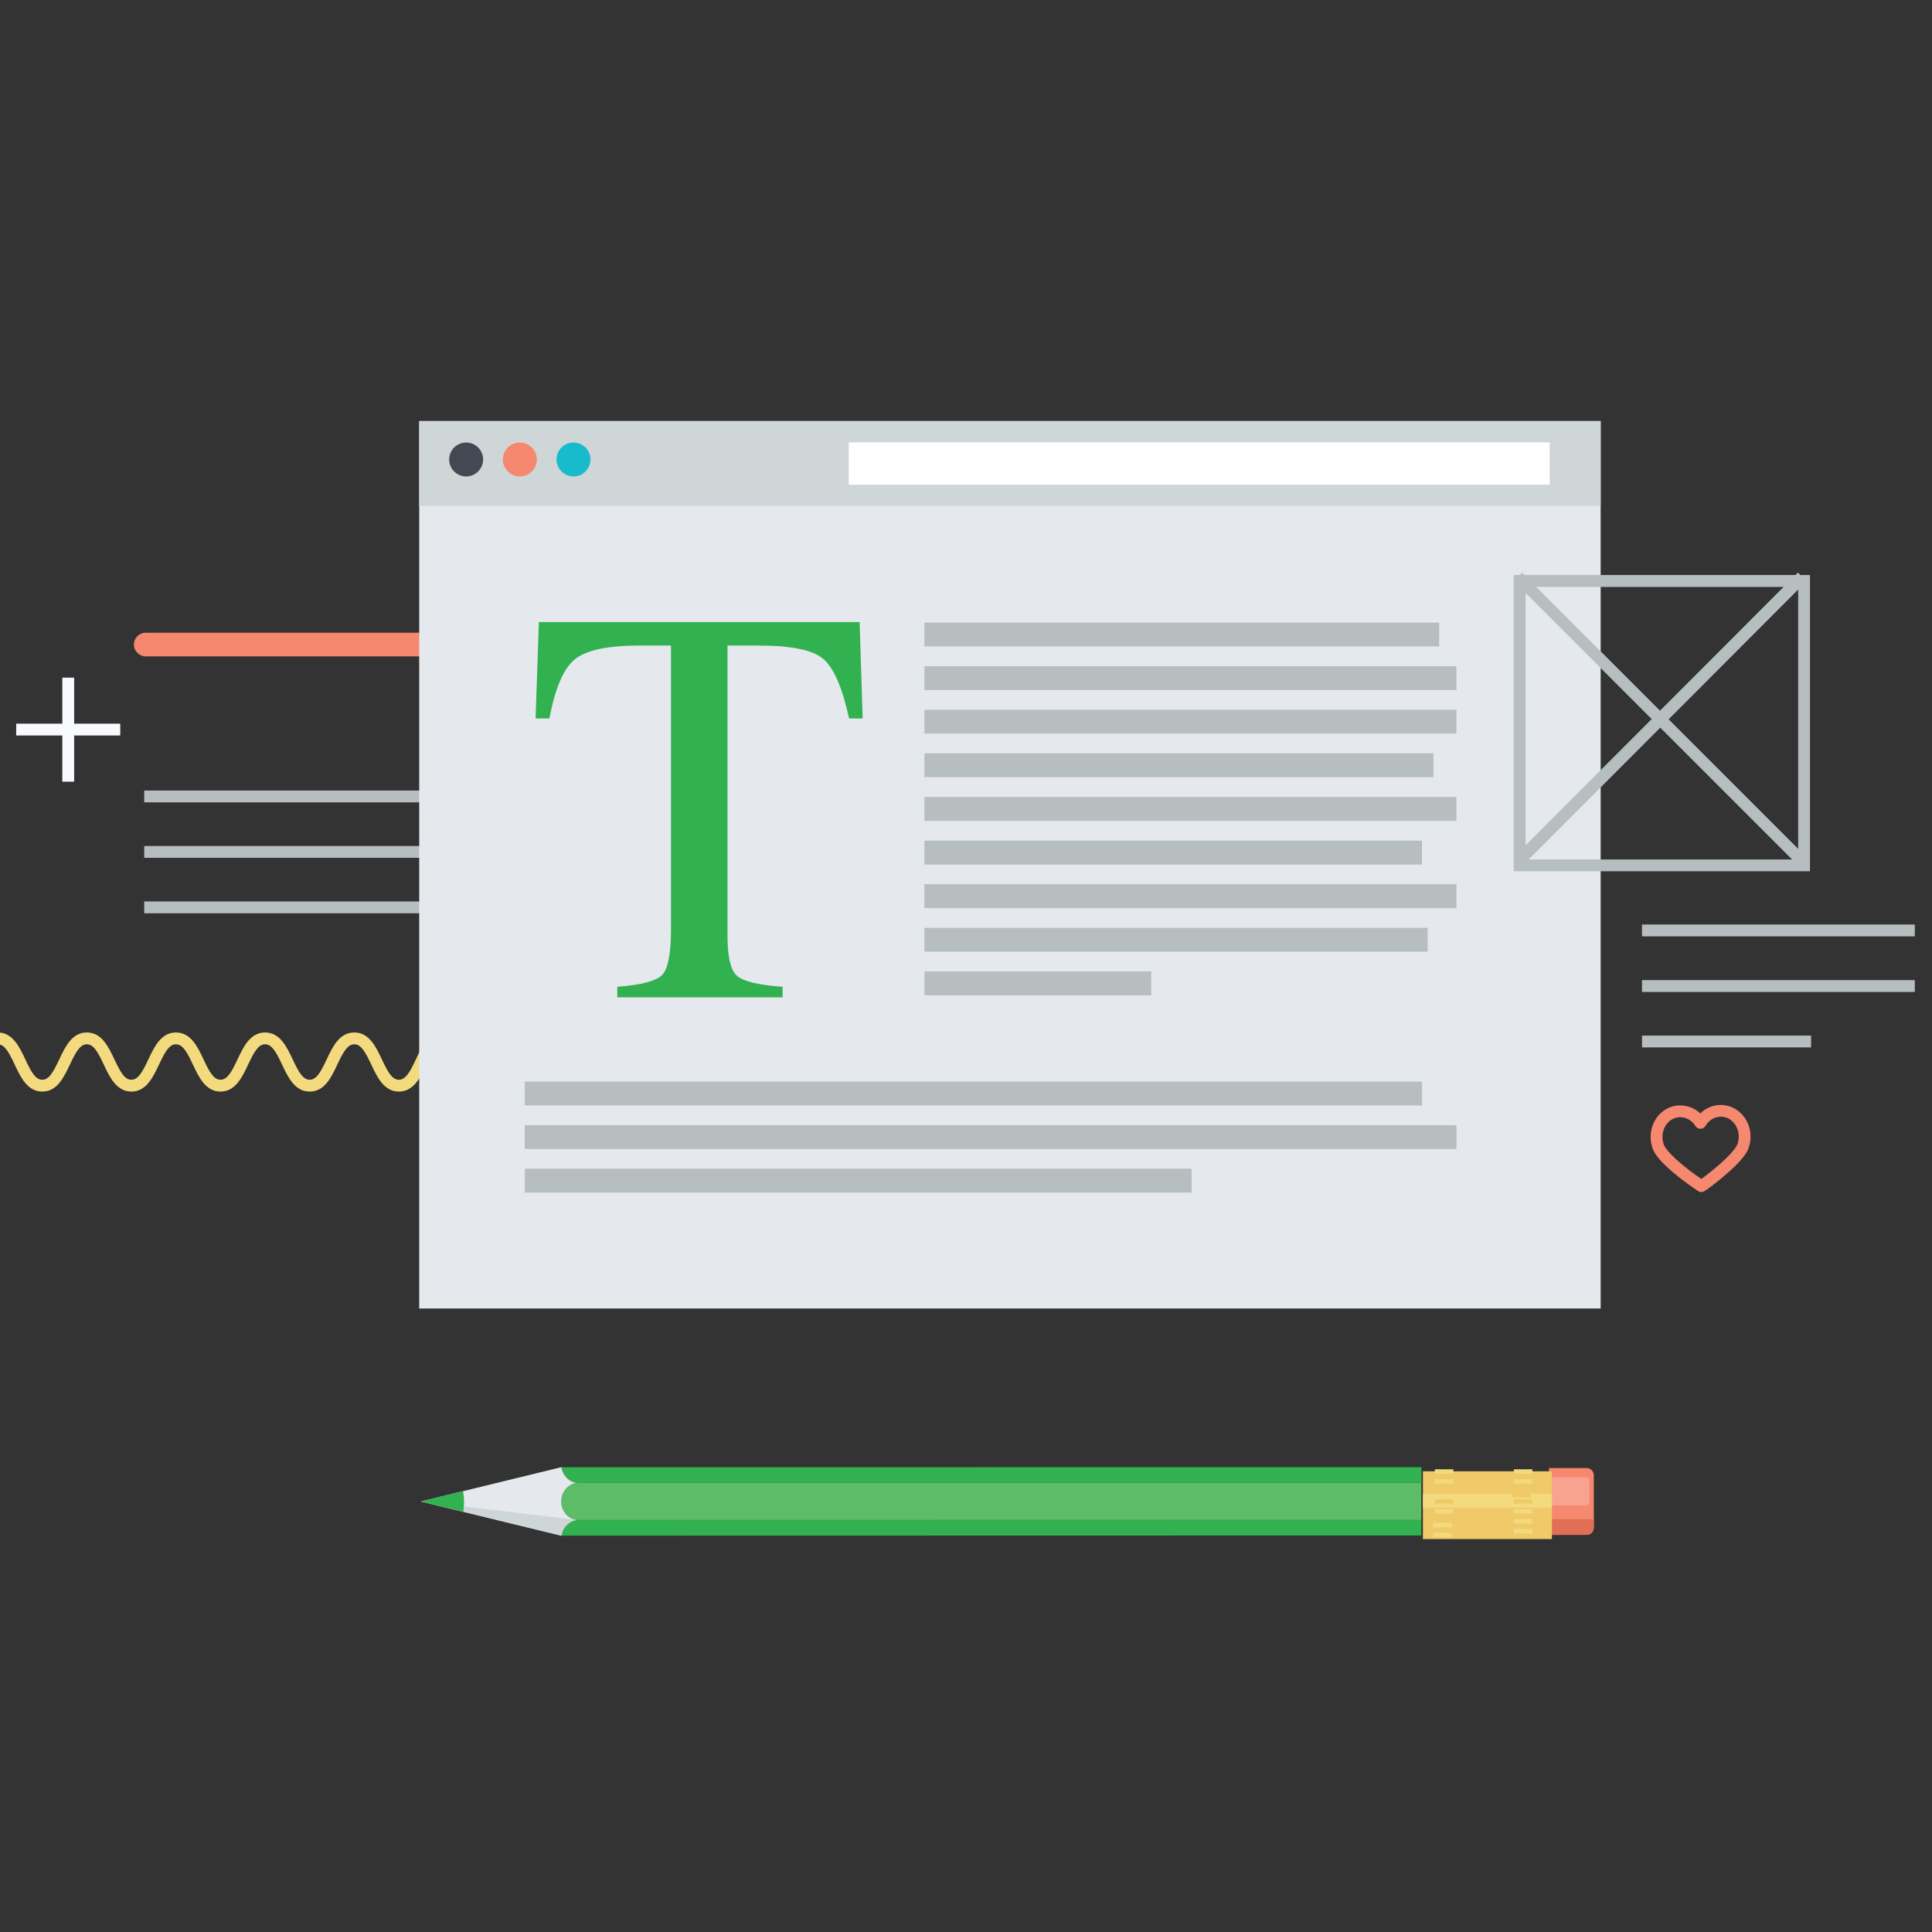 <?xml version="1.0" encoding="UTF-8" standalone="no"?>
<!DOCTYPE svg PUBLIC "-//W3C//DTD SVG 1.1//EN" "http://www.w3.org/Graphics/SVG/1.1/DTD/svg11.dtd">
<svg width="100%" height="100%" viewBox="0 0 250 250" version="1.1" xmlns="http://www.w3.org/2000/svg" xmlns:xlink="http://www.w3.org/1999/xlink" xml:space="preserve" xmlns:serif="http://www.serif.com/" style="fill-rule:evenodd;clip-rule:evenodd;stroke-linejoin:round;stroke-miterlimit:1.414;">
    <rect x="0" y="0" width="250" height="250" fill="#333333" stroke="none"/>
    <g transform="matrix(1.752,0,0,1.752,77.494,81.874)">
        <path d="M0,1.746L-33.469,1.746C-33.951,1.746 -34.342,1.355 -34.342,0.873C-34.342,0.392 -33.951,0 -33.469,0L0,0C0.482,0 0.873,0.392 0.873,0.873C0.873,1.355 0.482,1.746 0,1.746" style="fill:rgb(245,136,111);fill-rule:nonzero;"/>
    </g>
    <g transform="matrix(-1.752,0,0,1.752,1197.94,-2834.67)">
        <rect x="608.213" y="1676.35" width="64.891" height="0.873" style="fill:rgb(183,190,192);"/>
    </g>
    <g transform="matrix(-1.752,0,0,1.752,1197.94,-2820.31)">
        <rect x="608.213" y="1672.25" width="64.891" height="0.873" style="fill:rgb(183,190,192);"/>
    </g>
    <g transform="matrix(-1.752,0,0,1.752,1197.94,-2805.95)">
        <rect x="608.213" y="1668.15" width="64.891" height="0.873" style="fill:rgb(183,190,192);"/>
    </g>
    <g transform="matrix(-1.752,0,0,1.752,1507.23,-2799.97)">
        <rect x="718.868" y="1666.44" width="20.149" height="0.873" style="fill:rgb(183,190,192);"/>
    </g>
    <g transform="matrix(-1.752,0,0,1.752,1507.23,-2785.61)">
        <rect x="718.868" y="1662.35" width="20.149" height="0.873" style="fill:rgb(183,190,192);"/>
    </g>
    <g transform="matrix(-1.752,0,0,1.752,1493.81,-2771.25)">
        <rect x="718.867" y="1658.25" width="12.487" height="0.873" style="fill:rgb(183,190,192);"/>
    </g>
    <g transform="matrix(1.752,0,0,1.752,74.708,133.601)">
        <path d="M0,4.366C-1.103,4.366 -1.603,3.304 -2.046,2.369C-2.473,1.465 -2.79,0.873 -3.3,0.873C-3.81,0.873 -4.126,1.465 -4.553,2.369C-4.994,3.304 -5.494,4.366 -6.595,4.366C-7.694,4.366 -8.194,3.304 -8.636,2.369C-9.063,1.465 -9.38,0.873 -9.888,0.873C-10.396,0.873 -10.714,1.465 -11.14,2.369C-11.58,3.304 -12.081,4.366 -13.181,4.366C-14.28,4.366 -14.781,3.304 -15.222,2.369C-15.648,1.465 -15.966,0.873 -16.475,0.873C-16.983,0.873 -17.301,1.465 -17.727,2.369C-18.168,3.304 -18.668,4.366 -19.769,4.366C-20.868,4.366 -21.369,3.304 -21.81,2.369C-22.236,1.465 -22.554,0.873 -23.063,0.873C-23.57,0.873 -23.888,1.465 -24.313,2.369C-24.755,3.304 -25.255,4.366 -26.354,4.366C-27.454,4.366 -27.954,3.304 -28.396,2.369C-28.82,1.465 -29.138,0.873 -29.646,0.873C-30.154,0.873 -30.472,1.465 -30.897,2.369C-31.339,3.304 -31.838,4.366 -32.938,4.366C-34.038,4.366 -34.536,3.304 -34.978,2.369C-35.403,1.465 -35.72,0.873 -36.228,0.873C-36.735,0.873 -37.052,1.465 -37.478,2.369C-37.919,3.304 -38.419,4.366 -39.519,4.366C-40.618,4.366 -41.116,3.304 -41.558,2.369C-41.983,1.465 -42.299,0.873 -42.806,0.873L-42.806,0C-41.708,0 -41.208,1.06 -40.768,1.997C-40.343,2.901 -40.026,3.493 -39.519,3.493C-39.011,3.493 -38.694,2.901 -38.268,1.997C-37.827,1.06 -37.327,0 -36.228,0C-35.128,0 -34.629,1.06 -34.188,1.997C-33.763,2.901 -33.445,3.493 -32.938,3.493C-32.43,3.493 -32.112,2.901 -31.687,1.997C-31.245,1.06 -30.745,0 -29.646,0C-28.546,0 -28.046,1.06 -27.605,1.997C-27.18,2.901 -26.862,3.493 -26.354,3.493C-25.847,3.493 -25.529,2.901 -25.103,1.997C-24.662,1.06 -24.161,0 -23.063,0C-21.962,0 -21.462,1.06 -21.021,1.997C-20.595,2.901 -20.277,3.493 -19.769,3.493C-19.26,3.493 -18.942,2.901 -18.517,1.997C-18.075,1.06 -17.575,0 -16.475,0C-15.374,0 -14.874,1.06 -14.433,1.997C-14.007,2.901 -13.689,3.493 -13.181,3.493C-12.673,3.493 -12.355,2.901 -11.929,1.997C-11.488,1.06 -10.987,0 -9.888,0C-8.788,0 -8.288,1.06 -7.847,1.997C-7.421,2.901 -7.103,3.493 -6.595,3.493C-6.086,3.493 -5.769,2.901 -5.343,1.997C-4.901,1.06 -4.401,0 -3.3,0C-2.198,0 -1.698,1.06 -1.256,1.996C-0.829,2.9 -0.511,3.493 0,3.493C0.511,3.493 0.828,2.9 1.255,1.996C1.697,1.06 2.198,0 3.3,0L3.3,0.873C2.79,0.873 2.472,1.465 2.045,2.369C1.603,3.304 1.103,4.366 0,4.366" style="fill:rgb(244,218,127);fill-rule:nonzero;"/>
    </g>
    <g transform="matrix(-1.752,0,0,1.752,1308.32,-2817)">
        <rect x="628.536" y="1638.97" width="87.26" height="65.55" style="fill:rgb(229,232,237);"/>
    </g>
    <g transform="matrix(-1.752,0,0,1.752,1308.32,-2920.86)">
        <rect x="628.536" y="1698.26" width="87.26" height="6.262" style="fill:rgb(206,214,215);"/>
    </g>
    <g transform="matrix(-1.752,0,0,1.752,1357.32,-2920.85)">
        <rect x="660.267" y="1699.82" width="51.771" height="3.132" style="fill:white;"/>
    </g>
    <g transform="matrix(1.752,0,0,1.752,62.513,59.454)">
        <path d="M0,0.002C0,0.691 -0.562,1.254 -1.254,1.254C-1.945,1.254 -2.506,0.691 -2.506,0.002C-2.506,-0.691 -1.945,-1.252 -1.254,-1.252C-0.562,-1.252 0,-0.691 0,0.002" style="fill:rgb(66,73,83);fill-rule:nonzero;"/>
    </g>
    <g transform="matrix(1.752,0,0,1.752,69.459,59.454)">
        <path d="M0,0.002C0,0.691 -0.561,1.254 -1.253,1.254C-1.944,1.254 -2.504,0.691 -2.504,0.002C-2.504,-0.691 -1.944,-1.252 -1.253,-1.252C-0.561,-1.252 0,-0.691 0,0.002" style="fill:rgb(245,136,111);fill-rule:nonzero;"/>
    </g>
    <g transform="matrix(1.752,0,0,1.752,76.408,59.454)">
        <path d="M0,0.002C0,0.691 -0.562,1.254 -1.253,1.254C-1.944,1.254 -2.506,0.691 -2.506,0.002C-2.506,-0.691 -1.944,-1.252 -1.253,-1.252C-0.562,-1.252 0,-0.691 0,0.002" style="fill:rgb(23,187,204);fill-rule:nonzero;"/>
    </g>
    <g transform="matrix(1.752,0,0,1.752,69.731,129.056)">
        <path d="M0,-27.72L23.689,-27.72L23.914,-20.6L22.912,-20.6C22.422,-22.837 21.798,-24.293 21.041,-24.966C20.283,-25.641 18.691,-25.982 16.264,-25.982L13.931,-25.982L13.931,-4.542C13.931,-2.927 14.183,-1.926 14.689,-1.541C15.192,-1.156 16.299,-0.902 18.002,-0.779L18.002,0L5.791,0L5.791,-0.779C7.563,-0.913 8.667,-1.205 9.104,-1.653C9.54,-2.101 9.758,-3.228 9.758,-5.033L9.758,-25.982L7.406,-25.982C5.088,-25.982 3.509,-25.646 2.67,-24.978C1.832,-24.312 1.201,-22.851 0.778,-20.6L-0.244,-20.6L0,-27.72Z" style="fill:rgb(50,177,80);fill-rule:nonzero;"/>
    </g>
    <g transform="matrix(-1.752,0,0,1.752,1298.86,-2757.78)">
        <rect x="636.328" y="1653.96" width="66.271" height="1.762" style="fill:rgb(183,190,192);"/>
    </g>
    <g transform="matrix(-1.752,0,0,1.752,1303.32,-2746.5)">
        <rect x="636.328" y="1650.74" width="68.819" height="1.761" style="fill:rgb(183,190,192);"/>
    </g>
    <g transform="matrix(-1.752,0,0,1.752,1269.04,-2735.21)">
        <rect x="636.328" y="1647.51" width="49.248" height="1.763" style="fill:rgb(183,190,192);"/>
    </g>
    <g transform="matrix(-1.752,0,0,1.752,1352.8,-2876.59)">
        <rect x="665.851" y="1687.87" width="38.022" height="1.761" style="fill:rgb(183,190,192);"/>
    </g>
    <g transform="matrix(-1.752,0,0,1.752,1355.03,-2865.3)">
        <rect x="665.85" y="1684.65" width="39.297" height="1.76" style="fill:rgb(183,190,192);"/>
    </g>
    <g transform="matrix(-1.752,0,0,1.752,1355.03,-2854.01)">
        <rect x="665.85" y="1681.42" width="39.297" height="1.762" style="fill:rgb(183,190,192);"/>
    </g>
    <g transform="matrix(-1.752,0,0,1.752,1352.06,-2842.73)">
        <rect x="665.85" y="1678.2" width="37.598" height="1.762" style="fill:rgb(183,190,192);"/>
    </g>
    <g transform="matrix(-1.752,0,0,1.752,1355.03,-2831.43)">
        <rect x="665.85" y="1674.98" width="39.297" height="1.761" style="fill:rgb(183,190,192);"/>
    </g>
    <g transform="matrix(-1.752,0,0,1.752,1350.57,-2820.14)">
        <rect x="665.851" y="1671.76" width="36.748" height="1.762" style="fill:rgb(183,190,192);"/>
    </g>
    <g transform="matrix(-1.752,0,0,1.752,1355.03,-2808.85)">
        <rect x="665.85" y="1668.53" width="39.297" height="1.764" style="fill:rgb(183,190,192);"/>
    </g>
    <g transform="matrix(-1.752,0,0,1.752,1351.31,-2797.56)">
        <rect x="665.85" y="1665.31" width="37.173" height="1.76" style="fill:rgb(183,190,192);"/>
    </g>
    <g transform="matrix(-1.752,0,0,1.752,1315.54,-2786.28)">
        <rect x="665.851" y="1662.09" width="16.749" height="1.762" style="fill:rgb(183,190,192);"/>
    </g>
    <g transform="matrix(1.752,0,0,1.752,205.312,198.611)">
        <path d="M0,-4.934L-2.786,-4.934L-2.788,0L0,0C0.294,0 0.53,-0.242 0.53,-0.54L0.53,-4.392C0.531,-4.692 0.294,-4.934 0,-4.934" style="fill:rgb(245,136,111);fill-rule:nonzero;"/>
    </g>
    <g transform="matrix(1.752,0,0,1.752,205.219,194.816)">
        <path d="M0,-2.096L-2.733,-2.096L-2.735,0L0,0C0.146,0 0.262,-0.119 0.262,-0.267L0.263,-1.829C0.261,-1.976 0.146,-2.096 0,-2.096" style="fill:rgb(248,162,144);fill-rule:nonzero;"/>
    </g>
    <g transform="matrix(1.752,0,0,1.752,200.428,198.609)">
        <path d="M0,-1.153L0,0L2.788,0C3.082,0 3.318,-0.241 3.318,-0.54L3.318,-1.153L0,-1.153Z" style="fill:rgb(226,110,85);fill-rule:nonzero;"/>
    </g>
    <g transform="matrix(-1.752,2.75788e-05,2.75788e-05,1.752,72.653,191.881)">
        <path d="M-63.516,-1.155L0,-1.155C-0.09,-0.55 -0.545,-0.075 -1.121,-0.001L-63.516,0L-63.516,-1.155Z" style="fill:rgb(50,177,80);fill-rule:nonzero;"/>
    </g>
    <g transform="matrix(1.752,0,0,1.752,183.915,191.879)">
        <path d="M0,2.749L-0.001,0.001L-62.396,0C-62.4,0.001 -62.405,0.004 -62.409,0.004C-62.407,0.004 -62.399,0.006 -62.396,0.004C-63.036,0.086 -63.53,0.669 -63.534,1.374C-63.534,2.08 -63.036,2.66 -62.396,2.742C-62.399,2.743 -62.405,2.743 -62.409,2.745C-62.405,2.745 -62.4,2.749 -62.396,2.749L0,2.749Z" style="fill:rgb(92,188,103);fill-rule:nonzero;"/>
    </g>
    <g transform="matrix(-0.032,1.751,1.751,0.032,130.286,144.064)">
        <path d="M30.627,-31.219C30.714,-31.792 31.195,-32.242 31.801,-32.319L30.627,31.186L29.474,31.166L30.627,-31.219Z" style="fill:rgb(50,177,80);fill-rule:nonzero;"/>
    </g>
    <g transform="matrix(1.752,0,0,1.752,72.653,189.849)">
        <path d="M0,5.065C0.088,4.46 0.547,3.984 1.121,3.908L1.12,3.908C1.116,3.908 1.111,3.904 1.107,3.904C1.111,3.902 1.117,3.902 1.121,3.901C0.48,3.819 -0.018,3.239 -0.018,2.533C-0.014,1.828 0.48,1.245 1.121,1.163C1.117,1.165 1.109,1.163 1.107,1.163C1.111,1.163 1.116,1.16 1.121,1.159C0.544,1.083 0.088,0.608 0,0L-10.383,2.533L0,5.065Z" style="fill:rgb(229,232,237);fill-rule:nonzero;"/>
    </g>
    <g transform="matrix(1.752,0,0,1.752,72.653,194.286)">
        <path d="M0,2.532C0.088,1.927 0.547,1.451 1.121,1.375L1.12,1.375C1.116,1.375 1.111,1.371 1.107,1.371C1.111,1.369 1.117,1.369 1.121,1.368C0.48,1.286 -10.383,0 -10.383,0L0,2.532Z" style="fill:rgb(206,214,215);fill-rule:nonzero;"/>
    </g>
    <g transform="matrix(1.752,0,0,1.752,-1046.54,-2651.2)">
        <rect x="702.434" y="1621.91" width="9.527" height="5.005" style="fill:rgb(240,202,104);"/>
    </g>
    <g transform="matrix(1.752,0,0,1.752,-1046.54,-2652.36)">
        <rect x="702.434" y="1624.24" width="9.525" height="1.021" style="fill:rgb(244,218,127);"/>
    </g>
    <g transform="matrix(1.752,-0.016,-0.016,-1.752,59.959,195.598)">
        <path d="M-0.007,-0.014C0.028,0.22 0.054,0.458 0.058,0.703C0.059,0.976 0.033,1.246 -0.007,1.51L-3.129,0.779L-0.007,-0.014Z" style="fill:rgb(50,177,80);fill-rule:nonzero;"/>
    </g>
    <g transform="matrix(-1.752,0.001,0.001,1.752,185.66,190.13)">
        <rect x="-1.372" y="0" width="1.372" height="0.321" style="fill:rgb(244,218,127);"/>
    </g>
    <g transform="matrix(-1.752,0,0,1.752,185.656,191.415)">
        <rect x="-1.374" y="0" width="1.374" height="0.322" style="fill:rgb(244,218,127);"/>
    </g>
    <g transform="matrix(-1.752,0,0,1.752,185.66,192.703)">
        <rect x="-1.372" y="0" width="1.372" height="0.324" style="fill:rgb(240,202,104);"/>
    </g>
    <g transform="matrix(-1.752,0.001,0.001,1.752,185.66,193.994)">
        <rect x="-1.372" y="-0.001" width="1.372" height="0.324" style="fill:rgb(240,202,104);"/>
    </g>
    <g transform="matrix(-1.752,-0.001,-0.001,1.752,185.66,195.282)">
        <rect x="-1.372" y="0" width="1.372" height="0.322" style="fill:rgb(244,218,127);"/>
    </g>
    <g transform="matrix(-1.752,0,0,1.752,1420.26,-2646.06)">
        <rect x="703.431" y="1622.79" width="1.372" height="0.321" style="fill:rgb(244,218,127);"/>
    </g>
    <g transform="matrix(-1.752,0,0,1.752,1420.26,-2643.48)">
        <rect x="703.431" y="1622.05" width="1.372" height="0.321" style="fill:rgb(244,218,127);"/>
    </g>
    <g transform="matrix(-1.752,0,0,1.752,195.89,190.127)">
        <rect x="-1.372" y="0" width="1.372" height="0.322" style="fill:rgb(244,218,127);"/>
    </g>
    <g transform="matrix(-1.752,0,0,1.752,195.89,191.415)">
        <rect x="-1.372" y="0" width="1.372" height="0.322" style="fill:rgb(244,218,127);"/>
    </g>
    <g transform="matrix(-1.752,0,0,1.752,1440.72,-2653.79)">
        <rect x="709.271" y="1624.99" width="1.372" height="0.323" style="fill:rgb(240,202,104);"/>
    </g>
    <g transform="matrix(-1.752,-0.001,-0.001,1.752,195.89,193.991)">
        <rect x="-1.372" y="-0.001" width="1.372" height="0.324" style="fill:rgb(240,202,104);"/>
    </g>
    <g transform="matrix(-1.752,-0.001,-0.001,1.752,195.89,195.282)">
        <rect x="-1.372" y="0" width="1.372" height="0.322" style="fill:rgb(244,218,127);"/>
    </g>
    <g transform="matrix(-1.752,0.001,0.001,1.752,195.889,196.574)">
        <rect x="-1.372" y="-0.001" width="1.372" height="0.322" style="fill:rgb(244,218,127);"/>
    </g>
    <g transform="matrix(-1.752,-0.001,-0.001,1.752,195.89,197.86)">
        <rect x="-1.372" y="0" width="1.372" height="0.322" style="fill:rgb(244,218,127);"/>
    </g>
    <g transform="matrix(-1.752,0,0,1.752,1064.56,-2851.96)">
        <rect x="602.15" y="1677.88" width="0.873" height="7.685" style="fill:rgb(249,250,253);"/>
    </g>
    <g transform="matrix(-1.752,0,0,1.752,1064.56,-2851.96)">
        <rect x="598.744" y="1681.28" width="7.685" height="0.873" style="fill:rgb(249,250,253);"/>
    </g>
    <g transform="matrix(1.752,0,0,1.752,-1046.54,-2853.64)">
        <path d="M710.02,1692.27L730.15,1692.27L730.15,1672.14L710.02,1672.14L710.02,1692.27ZM731.022,1693.14L709.145,1693.14L709.145,1671.26L731.022,1671.26L731.022,1693.14Z" style="fill:rgb(183,190,192);fill-rule:nonzero;"/>
    </g>
    <g transform="matrix(-1.24,-1.238,-1.238,1.24,240.846,92.274)">
        <rect x="9.744" y="-4.042" width="0.897" height="29.704" style="fill:rgb(183,190,192);"/>
    </g>
    <g transform="matrix(-1.239,-1.239,-1.239,1.239,215.595,67.044)">
        <rect x="-25.046" y="10.374" width="29.704" height="0.873" style="fill:rgb(183,190,192);"/>
    </g>
    <g transform="matrix(1.752,0,0,1.752,217.418,152.657)">
        <path d="M0,-4.618C-0.34,-4.617 -0.647,-4.482 -0.885,-4.241C-1.161,-3.96 -1.316,-3.557 -1.311,-3.139C-1.309,-2.979 -1.285,-2.828 -1.239,-2.685C-1.189,-2.474 -0.929,-1.941 0.641,-0.722C0.914,-0.51 1.308,-0.232 1.56,-0.056C1.801,-0.227 2.099,-0.459 2.438,-0.738C4.013,-2.028 4.225,-2.579 4.253,-2.717C4.305,-2.898 4.325,-3.051 4.323,-3.208C4.313,-4.006 3.727,-4.655 3.017,-4.655C2.526,-4.649 2.108,-4.397 1.873,-3.982C1.796,-3.847 1.654,-3.764 1.499,-3.762C1.351,-3.765 1.199,-3.84 1.119,-3.972C0.875,-4.377 0.456,-4.618 0,-4.618M1.556,0.909C1.483,0.909 1.411,0.892 1.346,0.855C1.328,0.846 1.312,0.835 1.296,0.823C1.022,0.634 0.465,0.247 0.104,-0.033C-1.674,-1.414 -1.994,-2.076 -2.08,-2.454C-2.143,-2.643 -2.182,-2.883 -2.184,-3.128C-2.192,-3.777 -1.947,-4.407 -1.509,-4.852C-1.106,-5.262 -0.577,-5.489 -0.021,-5.491C0.556,-5.491 1.085,-5.276 1.486,-4.898C1.883,-5.289 2.416,-5.52 2.977,-5.527L2.978,-5.527C4.202,-5.527 5.181,-4.492 5.196,-3.221C5.2,-2.974 5.167,-2.734 5.1,-2.506C5.031,-2.161 4.728,-1.486 2.992,-0.063C2.498,0.344 2.093,0.649 1.789,0.841C1.719,0.887 1.638,0.909 1.556,0.909" style="fill:rgb(245,136,111);fill-rule:nonzero;"/>
    </g>
</svg>
